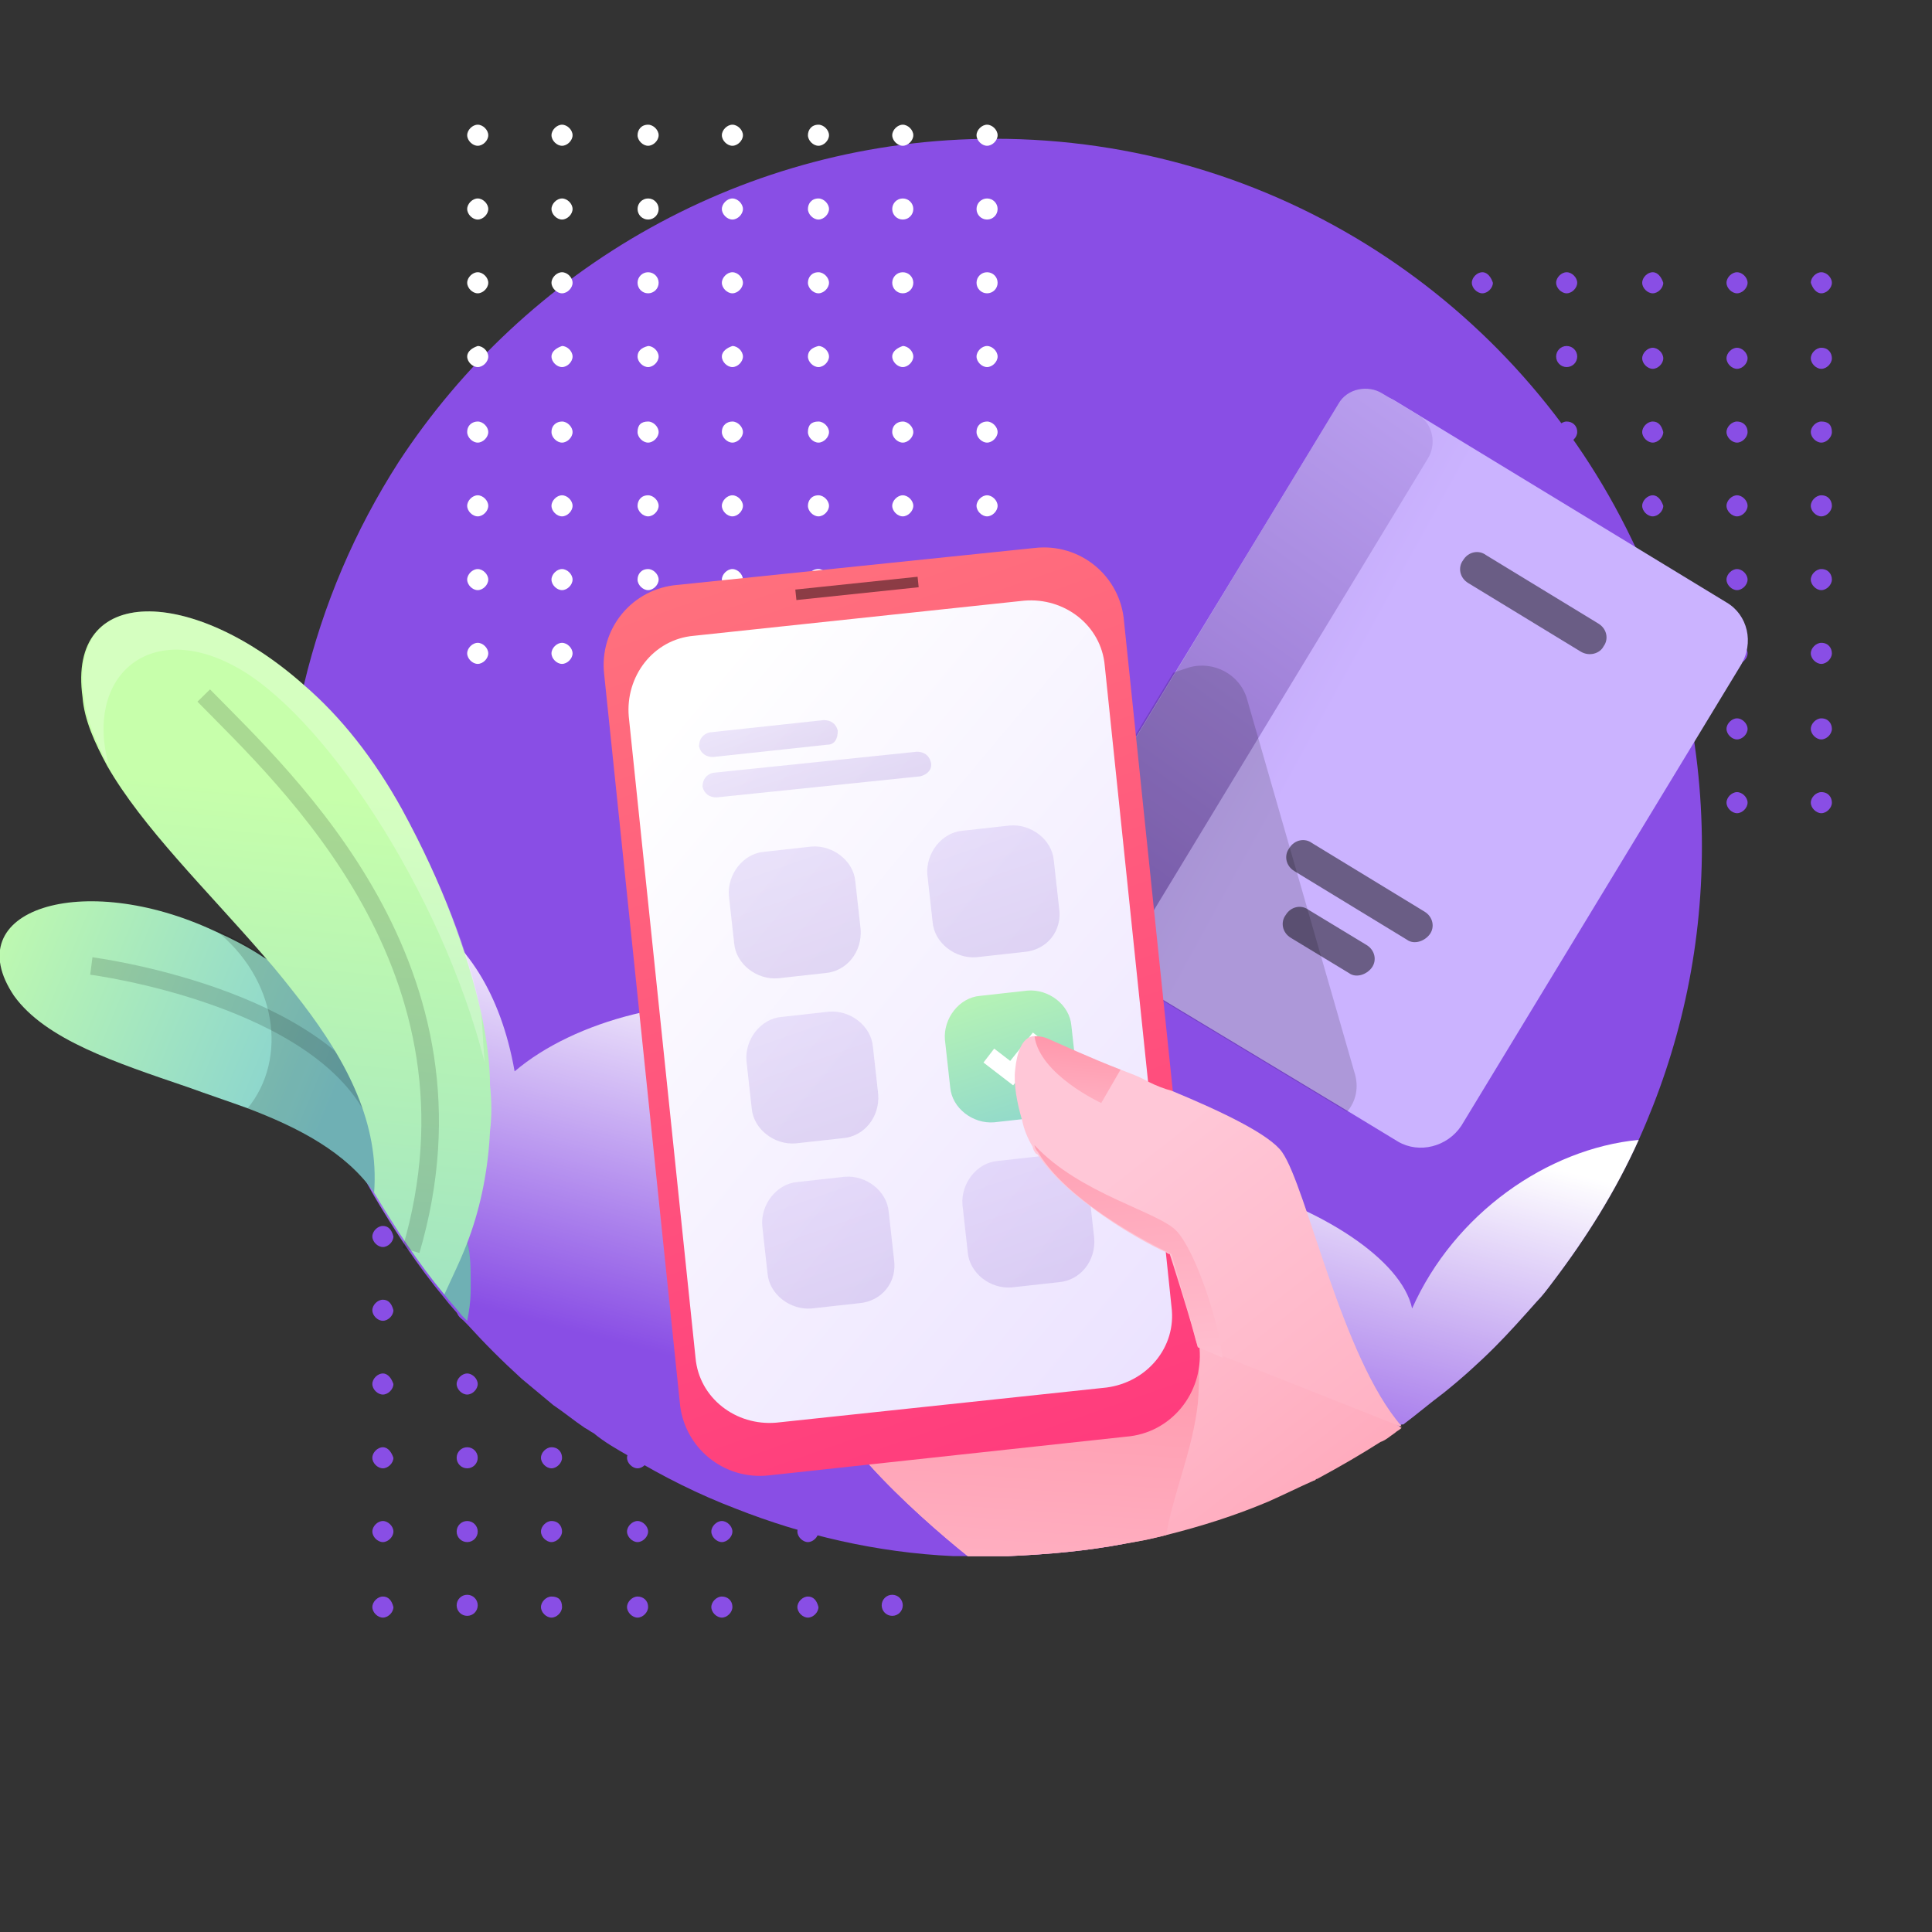 <svg version="1.1" id="Layer_1" xmlns="http://www.w3.org/2000/svg" x="0" y="0" viewBox="0 0 110 110" style="enable-background:new 0 0 110 110" xml:space="preserve"><rect x="0" y="0" width="110" height="110" fill="#333333" stroke="none"/><style>.st0{fill:#894ee5}.st1{fill:#fff}.st25,.st5{opacity:.15}.st25{fill:none;stroke:#000;stroke-miterlimit:10}</style><path class="st0" d="M74.7 15.5c-.3 0-.6.3-.6.6s.3.6.6.6.6-.3.6-.6-.3-.6-.6-.6zm4.8 0c-.3 0-.6.3-.6.6s.3.6.6.6.6-.3.6-.6-.3-.6-.6-.6zm4.9 0c-.3 0-.6.3-.6.6s.3.6.6.6.6-.3.6-.6c-.1-.3-.3-.6-.6-.6zm4.8 0c-.3 0-.6.3-.6.6s.3.6.6.6.6-.3.6-.6-.3-.6-.6-.6zm4.9 0c-.3 0-.6.3-.6.6s.3.6.6.6.6-.3.6-.6c-.1-.3-.3-.6-.6-.6zm4.8 0c-.3 0-.6.3-.6.6s.3.6.6.6.6-.3.6-.6-.3-.6-.6-.6zm4.8 1.2c.3 0 .6-.3.6-.6s-.3-.6-.6-.6-.6.3-.6.6c.1.3.3.6.6.6zm-29 3.1c-.3 0-.6.3-.6.6s.3.6.6.6.6-.3.6-.6-.3-.6-.6-.6zm4.8 0c-.3 0-.6.3-.6.6s.3.6.6.6.6-.3.6-.6-.3-.6-.6-.6z"/><circle class="st0" cx="84.4" cy="20.3" r=".6"/><circle class="st0" cx="89.2" cy="20.3" r=".6"/><path class="st0" d="M94.1 19.8c-.3 0-.6.3-.6.6s.3.6.6.6.6-.3.6-.6-.3-.6-.6-.6zm4.8 0c-.3 0-.6.3-.6.6s.3.6.6.6.6-.3.6-.6-.3-.6-.6-.6zm4.8 0c-.3 0-.6.3-.6.6s.3.6.6.6.6-.3.6-.6-.2-.6-.6-.6zm-29 4.2c-.3 0-.6.3-.6.6s.3.6.6.6.6-.3.6-.6c0-.4-.3-.6-.6-.6zm4.8 0c-.3 0-.6.3-.6.6s.3.6.6.6.6-.3.6-.6c0-.4-.3-.6-.6-.6zm4.9 0c-.3 0-.6.3-.6.6s.3.6.6.6.6-.3.6-.6c-.1-.4-.3-.6-.6-.6zm4.8 0c-.3 0-.6.3-.6.6s.3.6.6.6.6-.3.6-.6c0-.4-.3-.6-.6-.6zm4.9 0c-.3 0-.6.3-.6.6s.3.6.6.6.6-.3.6-.6c-.1-.4-.3-.6-.6-.6zm4.8 0c-.3 0-.6.3-.6.6s.3.6.6.6.6-.3.6-.6c0-.4-.3-.6-.6-.6zm4.8 0c-.3 0-.6.3-.6.6s.3.6.6.6.6-.3.6-.6c0-.4-.2-.6-.6-.6zm-29 4.2c-.3 0-.6.3-.6.6s.3.6.6.6.6-.3.6-.6-.3-.6-.6-.6zm4.8 0c-.3 0-.6.3-.6.6s.3.6.6.6.6-.3.6-.6-.3-.6-.6-.6zm4.9 0c-.3 0-.6.3-.6.6s.3.6.6.6.6-.3.6-.6c-.1-.3-.3-.6-.6-.6zm4.8 0c-.3 0-.6.3-.6.6s.3.6.6.6.6-.3.6-.6-.3-.6-.6-.6zm4.9 0c-.3 0-.6.3-.6.6s.3.6.6.6.6-.3.6-.6c-.1-.3-.3-.6-.6-.6zm4.8 0c-.3 0-.6.3-.6.6s.3.6.6.6.6-.3.6-.6-.3-.6-.6-.6zm4.8 0c-.3 0-.6.3-.6.6s.3.6.6.6.6-.3.6-.6-.2-.6-.6-.6zm-29 4.2c-.3 0-.6.3-.6.6s.3.6.6.6.6-.3.6-.6-.3-.6-.6-.6zm4.8 0c-.3 0-.6.3-.6.6s.3.6.6.6.6-.3.6-.6-.3-.6-.6-.6zm4.9 0c-.3 0-.6.3-.6.6s.3.6.6.6.6-.3.6-.6c-.1-.3-.3-.6-.6-.6zm4.8 0c-.3 0-.6.3-.6.6s.3.6.6.6.6-.3.6-.6-.3-.6-.6-.6zm4.9 0c-.3 0-.6.3-.6.6s.3.6.6.6.6-.3.6-.6c-.1-.3-.3-.6-.6-.6zm4.8 0c-.3 0-.6.3-.6.6s.3.6.6.6.6-.3.6-.6-.3-.6-.6-.6zm4.8 0c-.3 0-.6.3-.6.6s.3.6.6.6.6-.3.6-.6-.2-.6-.6-.6zm-29 4.2c-.3 0-.6.3-.6.6s.3.6.6.6.6-.3.6-.6-.3-.6-.6-.6zm4.8 0c-.3 0-.6.3-.6.6s.3.6.6.6.6-.3.6-.6-.3-.6-.6-.6zm4.9 0c-.3 0-.6.3-.6.6s.3.6.6.6.6-.3.6-.6c-.1-.3-.3-.6-.6-.6zm4.8 0c-.3 0-.6.3-.6.6s.3.6.6.6.6-.3.6-.6-.3-.6-.6-.6zm4.9 0c-.3 0-.6.3-.6.6s.3.6.6.6.6-.3.6-.6c-.1-.3-.3-.6-.6-.6zm4.8 0c-.3 0-.6.3-.6.6s.3.6.6.6.6-.3.6-.6-.3-.6-.6-.6zm4.8 0c-.3 0-.6.3-.6.6s.3.6.6.6.6-.3.6-.6-.2-.6-.6-.6zm-29 4.3c-.3 0-.6.3-.6.6s.3.6.6.6.6-.3.6-.6-.3-.6-.6-.6zm4.8 0c-.3 0-.6.3-.6.6s.3.6.6.6.6-.3.6-.6-.3-.6-.6-.6z"/><circle class="st0" cx="84.4" cy="41.4" r=".6"/><circle class="st0" cx="89.2" cy="41.4" r=".6"/><path class="st0" d="M94.1 40.9c-.3 0-.6.3-.6.6s.3.6.6.6.6-.3.6-.6-.3-.6-.6-.6zm4.8 0c-.3 0-.6.3-.6.6s.3.6.6.6.6-.3.6-.6-.3-.6-.6-.6zm4.8 0c-.3 0-.6.3-.6.6s.3.6.6.6.6-.3.6-.6-.2-.6-.6-.6zm-29 4.2c-.3 0-.6.3-.6.6s.3.6.6.6.6-.3.6-.6-.3-.6-.6-.6zm4.8 0c-.3 0-.6.3-.6.6s.3.6.6.6.6-.3.6-.6-.3-.6-.6-.6z"/><circle class="st0" cx="84.4" cy="45.7" r=".6"/><circle class="st0" cx="89.2" cy="45.7" r=".6"/><path class="st0" d="M94.1 45.1c-.3 0-.6.3-.6.6s.3.6.6.6.6-.3.6-.6-.3-.6-.6-.6zm4.8 0c-.3 0-.6.3-.6.6s.3.6.6.6.6-.3.6-.6-.3-.6-.6-.6zm4.8 0c-.3 0-.6.3-.6.6s.3.6.6.6.6-.3.6-.6-.2-.6-.6-.6zM21.8 61.3c-.3 0-.6.3-.6.6s.3.6.6.6.6-.3.6-.6c-.1-.3-.3-.6-.6-.6zm4.8 0c-.3 0-.6.3-.6.6s.3.6.6.6.6-.3.6-.6-.3-.6-.6-.6zm4.8 0c-.3 0-.6.3-.6.6s.3.6.6.6.6-.3.6-.6-.2-.6-.6-.6zm4.9 0c-.3 0-.6.3-.6.6s.3.6.6.6.6-.3.6-.6-.3-.6-.6-.6zm4.8 0c-.3 0-.6.3-.6.6s.3.6.6.6.6-.3.6-.6-.3-.6-.6-.6zm4.9 0c-.3 0-.6.3-.6.6s.3.6.6.6.6-.3.6-.6c-.1-.3-.3-.6-.6-.6zm4.8 1.2c.3 0 .6-.3.6-.6s-.3-.6-.6-.6-.6.3-.6.6.3.6.6.6zm-29 3c-.3 0-.6.3-.6.6s.3.6.6.6.6-.3.6-.6c-.1-.3-.3-.6-.6-.6zm4.8 0c-.3 0-.6.3-.6.6s.3.6.6.6.6-.3.6-.6-.3-.6-.6-.6zm4.8 0c-.3 0-.6.3-.6.6s.3.6.6.6.6-.3.6-.6-.2-.6-.6-.6zm4.9 0c-.3 0-.6.3-.6.6s.3.6.6.6.6-.3.6-.6-.3-.6-.6-.6zm4.8 0c-.3 0-.6.3-.6.6s.3.6.6.6.6-.3.6-.6-.3-.6-.6-.6zm4.9 0c-.3 0-.6.3-.6.6s.3.6.6.6.6-.3.6-.6c-.1-.3-.3-.6-.6-.6zm4.8 0c-.3 0-.6.3-.6.6s.3.6.6.6.6-.3.6-.6-.3-.6-.6-.6zm-29 4.3c-.3 0-.6.3-.6.6s.3.6.6.6.6-.3.6-.6c-.1-.4-.3-.6-.6-.6zm4.8 0c-.3 0-.6.3-.6.6s.3.6.6.6.6-.3.6-.6c0-.4-.3-.6-.6-.6zm4.8 0c-.3 0-.6.3-.6.6s.3.6.6.6.6-.3.6-.6c0-.4-.2-.6-.6-.6zm4.9 0c-.3 0-.6.3-.6.6s.3.6.6.6.6-.3.6-.6c0-.4-.3-.6-.6-.6zm4.8 0c-.3 0-.6.3-.6.6s.3.6.6.6.6-.3.6-.6c0-.4-.3-.6-.6-.6zm4.9 0c-.3 0-.6.3-.6.6s.3.6.6.6.6-.3.6-.6c-.1-.4-.3-.6-.6-.6zm4.8 0c-.3 0-.6.3-.6.6s.3.6.6.6.6-.3.6-.6c0-.4-.3-.6-.6-.6zm-29 4.2c-.3 0-.6.3-.6.6s.3.6.6.6.6-.3.6-.6c-.1-.4-.3-.6-.6-.6zm4.8 0c-.3 0-.6.3-.6.6s.3.6.6.6.6-.3.6-.6c0-.4-.3-.6-.6-.6zm4.8 0c-.3 0-.6.3-.6.6s.3.6.6.6.6-.3.6-.6c0-.4-.2-.6-.6-.6zm4.9 0c-.3 0-.6.3-.6.6s.3.6.6.6.6-.3.6-.6c0-.4-.3-.6-.6-.6zm4.8 0c-.3 0-.6.3-.6.6s.3.6.6.6.6-.3.6-.6c0-.4-.3-.6-.6-.6zm4.9 0c-.3 0-.6.3-.6.6s.3.6.6.6.6-.3.6-.6c-.1-.4-.3-.6-.6-.6zm4.8 0c-.3 0-.6.3-.6.6s.3.6.6.6.6-.3.6-.6c0-.4-.3-.6-.6-.6zm-29 4.2c-.3 0-.6.3-.6.6s.3.6.6.6.6-.3.6-.6c-.1-.3-.3-.6-.6-.6zm4.8 0c-.3 0-.6.3-.6.6s.3.6.6.6.6-.3.6-.6-.3-.6-.6-.6zm4.8 0c-.3 0-.6.3-.6.6s.3.6.6.6.6-.3.6-.6-.2-.6-.6-.6zm4.9 0c-.3 0-.6.3-.6.6s.3.6.6.6.6-.3.6-.6-.3-.6-.6-.6zm4.8 0c-.3 0-.6.3-.6.6s.3.6.6.6.6-.3.6-.6-.3-.6-.6-.6zm4.9 0c-.3 0-.6.3-.6.6s.3.6.6.6.6-.3.6-.6c-.1-.3-.3-.6-.6-.6zm4.8 0c-.3 0-.6.3-.6.6s.3.6.6.6.6-.3.6-.6-.3-.6-.6-.6zm-29 4.2c-.3 0-.6.3-.6.6s.3.6.6.6.6-.3.6-.6c-.1-.3-.3-.6-.6-.6z"/><circle class="st0" cx="26.6" cy="83" r=".6"/><path class="st0" d="M31.4 82.4c-.3 0-.6.3-.6.6s.3.6.6.6.6-.3.6-.6-.2-.6-.6-.6zm4.9 0c-.3 0-.6.3-.6.6s.3.6.6.6.6-.3.6-.6-.3-.6-.6-.6zm4.8 0c-.3 0-.6.3-.6.6s.3.6.6.6.6-.3.6-.6-.3-.6-.6-.6zm4.9 0c-.3 0-.6.3-.6.6s.3.6.6.6.6-.3.6-.6c-.1-.3-.3-.6-.6-.6z"/><circle class="st0" cx="50.8" cy="83" r=".6"/><path class="st0" d="M21.8 86.6c-.3 0-.6.3-.6.6s.3.6.6.6.6-.3.6-.6-.3-.6-.6-.6z"/><circle class="st0" cx="26.6" cy="87.2" r=".6"/><path class="st0" d="M31.4 86.6c-.3 0-.6.3-.6.6s.3.6.6.6.6-.3.6-.6-.2-.6-.6-.6zm4.9 0c-.3 0-.6.3-.6.6s.3.6.6.6.6-.3.6-.6-.3-.6-.6-.6zm4.8 0c-.3 0-.6.3-.6.6s.3.6.6.6.6-.3.6-.6-.3-.6-.6-.6zm4.9 0c-.3 0-.6.3-.6.6s.3.6.6.6.6-.3.6-.6-.3-.6-.6-.6z"/><circle class="st0" cx="50.8" cy="87.2" r=".6"/><path class="st0" d="M21.8 90.9c-.3 0-.6.3-.6.6s.3.6.6.6.6-.3.6-.6c-.1-.4-.3-.6-.6-.6z"/><circle class="st0" cx="26.6" cy="91.4" r=".6"/><path class="st0" d="M31.4 90.9c-.3 0-.6.3-.6.6s.3.6.6.6.6-.3.6-.6c0-.4-.2-.6-.6-.6zm4.9 0c-.3 0-.6.3-.6.6s.3.6.6.6.6-.3.6-.6c0-.4-.3-.6-.6-.6zm4.8 0c-.3 0-.6.3-.6.6s.3.6.6.6.6-.3.6-.6c0-.4-.3-.6-.6-.6zm4.9 0c-.3 0-.6.3-.6.6s.3.6.6.6.6-.3.6-.6c-.1-.4-.3-.6-.6-.6z"/><circle class="st0" cx="50.8" cy="91.4" r=".6"/><path class="st0" d="M96.9 48.2c0 6-1.3 11.6-3.6 16.7-1.3 2.9-3 5.6-4.9 8.1-.3.4-.6.8-.9 1.1-.8.9-1.6 1.8-2.4 2.6-.9.9-1.9 1.8-2.9 2.6-.8.6-1.5 1.2-2.3 1.8h-.1c-.1.1-.3.2-.4.3-.3.2-.5.4-.8.5-1.1.7-2.3 1.4-3.6 2.1-.1 0-.1.1-.2.1-.9.4-1.7.8-2.6 1.2-1.9.8-3.8 1.4-5.8 1.9-.4.1-.8.2-1.3.3l-1.1.4c-2.1.4-4.3.6-6.6.7h-3.1c-4.4-.2-8.6-1.2-12.4-2.7-2.1-.8-4.1-1.8-6.1-3-.7-.4-1.4-.8-2-1.3-.2-.1-.3-.2-.5-.3-.6-.4-1.2-.9-1.8-1.3l-1.8-1.5c-1.1-1-2.1-2-3.1-3.1l-.3-.3c-.3-.4-.7-.8-1-1.2-1.5-1.8-2.8-3.8-4-5.8-1.9-3.3-3.2-7-4.1-10.8 0-.2-.1-.4-.1-.6-.1-.5-.1-.7-.2-1-.3-1.4-.4-2.8-.6-4.2-.1-1.1-.1-2.2-.1-3.3 0-3.2.4-6.3 1.1-9.2 1.1-4.6 2.9-8.8 5.4-12.7 7.2-11 19.7-18.4 33.9-18.4 16 0 29.8 9.3 36.3 22.8 2.6 5.3 4 11.3 4 17.5z"/><path class="st1" d="M26.6 7.7c0 .3.3.6.6.6s.6-.3.6-.6-.3-.6-.6-.6-.6.3-.6.6zm4.8 0c0 .3.3.6.6.6s.6-.3.6-.6-.3-.6-.6-.6-.6.3-.6.6zm4.9 0c0 .3.3.6.6.6s.6-.3.6-.6-.3-.6-.6-.6c-.4 0-.6.3-.6.6zm4.8 0c0 .3.3.6.6.6s.6-.3.6-.6-.3-.6-.6-.6-.6.3-.6.6zm4.9 0c0 .3.3.6.6.6s.6-.3.6-.6-.3-.6-.6-.6c-.4 0-.6.3-.6.6zm4.8 0c0 .3.3.6.6.6s.6-.3.6-.6-.3-.6-.6-.6-.6.3-.6.6zm4.8 0c0 .3.3.6.6.6s.6-.3.6-.6-.3-.6-.6-.6-.6.3-.6.6zm-29 4.2c0 .3.3.6.6.6s.6-.3.6-.6-.3-.6-.6-.6-.6.3-.6.6zm4.8 0c0 .3.3.6.6.6s.6-.3.6-.6-.3-.6-.6-.6-.6.3-.6.6z"/><circle class="st1" cx="36.9" cy="11.9" r=".6"/><path class="st1" d="M41.1 11.9c0 .3.3.6.6.6s.6-.3.6-.6-.3-.6-.6-.6-.6.3-.6.6zm4.9 0c0 .3.3.6.6.6s.6-.3.6-.6-.3-.6-.6-.6c-.4 0-.6.3-.6.6z"/><circle class="st1" cx="51.4" cy="11.9" r=".6"/><circle class="st1" cx="56.2" cy="11.9" r=".6"/><path class="st1" d="M26.6 16.1c0 .3.3.6.6.6s.6-.3.6-.6-.3-.6-.6-.6-.6.3-.6.6zm4.8 0c0 .3.3.6.6.6s.6-.3.6-.6-.3-.6-.6-.6-.6.3-.6.6z"/><circle class="st1" cx="36.9" cy="16.1" r=".6"/><path class="st1" d="M41.1 16.1c0 .3.3.6.6.6s.6-.3.6-.6-.3-.6-.6-.6-.6.3-.6.6zm4.9 0c0 .3.3.6.6.6s.6-.3.6-.6-.3-.6-.6-.6c-.4 0-.6.3-.6.6z"/><circle class="st1" cx="51.4" cy="16.1" r=".6"/><circle class="st1" cx="56.2" cy="16.1" r=".6"/><path class="st1" d="M26.6 20.3c0 .3.3.6.6.6s.6-.3.6-.6-.3-.6-.6-.6c-.3.1-.6.3-.6.6zm4.8 0c0 .3.3.6.6.6s.6-.3.6-.6-.3-.6-.6-.6c-.3.1-.6.3-.6.6zm4.9 0c0 .3.3.6.6.6s.6-.3.6-.6-.3-.6-.6-.6c-.4.1-.6.3-.6.6zm4.8 0c0 .3.3.6.6.6s.6-.3.6-.6-.3-.6-.6-.6c-.3.1-.6.3-.6.6zm4.9 0c0 .3.3.6.6.6s.6-.3.6-.6-.3-.6-.6-.6c-.4.1-.6.3-.6.6zm4.8 0c0 .3.3.6.6.6s.6-.3.6-.6-.3-.6-.6-.6c-.3.1-.6.3-.6.6zm4.8 0c0 .3.3.6.6.6s.6-.3.6-.6-.3-.6-.6-.6-.6.3-.6.6zm-29 4.3c0 .3.3.6.6.6s.6-.3.6-.6-.3-.6-.6-.6-.6.2-.6.6zm4.8 0c0 .3.3.6.6.6s.6-.3.6-.6-.3-.6-.6-.6-.6.2-.6.6zm4.9 0c0 .3.3.6.6.6s.6-.3.6-.6-.3-.6-.6-.6c-.4 0-.6.2-.6.6zm4.8 0c0 .3.3.6.6.6s.6-.3.6-.6-.3-.6-.6-.6-.6.2-.6.6zm4.9 0c0 .3.3.6.6.6s.6-.3.6-.6-.3-.6-.6-.6c-.4 0-.6.2-.6.6zm4.8 0c0 .3.3.6.6.6s.6-.3.6-.6-.3-.6-.6-.6-.6.2-.6.6zm4.8 0c0 .3.3.6.6.6s.6-.3.6-.6-.3-.6-.6-.6-.6.2-.6.6zm-29 4.2c0 .3.3.6.6.6s.6-.3.6-.6-.3-.6-.6-.6-.6.3-.6.6zm4.8 0c0 .3.3.6.6.6s.6-.3.6-.6-.3-.6-.6-.6-.6.3-.6.6zm4.9 0c0 .3.3.6.6.6s.6-.3.6-.6-.3-.6-.6-.6c-.4 0-.6.3-.6.6zm4.8 0c0 .3.3.6.6.6s.6-.3.6-.6-.3-.6-.6-.6-.6.3-.6.6zm4.9 0c0 .3.3.6.6.6s.6-.3.6-.6-.3-.6-.6-.6c-.4 0-.6.3-.6.6zm4.8 0c0 .3.3.6.6.6s.6-.3.6-.6-.3-.6-.6-.6-.6.3-.6.6zm4.8 0c0 .3.3.6.6.6s.6-.3.6-.6-.3-.6-.6-.6-.6.3-.6.6zm-29 4.2c0 .3.3.6.6.6s.6-.3.6-.6-.3-.6-.6-.6-.6.3-.6.6zm4.8 0c0 .3.3.6.6.6s.6-.3.6-.6-.3-.6-.6-.6-.6.3-.6.6zm4.9 0c0 .3.3.6.6.6s.6-.3.6-.6-.3-.6-.6-.6c-.4 0-.6.3-.6.6zm4.8 0c0 .3.3.6.6.6s.6-.3.6-.6-.3-.6-.6-.6-.6.3-.6.6zm4.9 0c0 .3.3.6.6.6s.6-.3.6-.6-.3-.6-.6-.6c-.4 0-.6.3-.6.6zm4.8 0c0 .3.3.6.6.6s.6-.3.6-.6-.3-.6-.6-.6-.6.3-.6.6zm4.8 0c0 .3.3.6.6.6s.6-.3.6-.6-.3-.6-.6-.6-.6.3-.6.6zm-29 4.2c0 .3.3.6.6.6s.6-.3.6-.6-.3-.6-.6-.6-.6.3-.6.6zm4.8 0c0 .3.3.6.6.6s.6-.3.6-.6-.3-.6-.6-.6-.6.3-.6.6z"/><circle class="st1" cx="36.9" cy="37.2" r=".6"/><path class="st1" d="M41.1 37.2c0 .3.3.6.6.6s.6-.3.6-.6-.3-.6-.6-.6-.6.3-.6.6zm4.9 0c0 .3.3.6.6.6s.6-.3.6-.6-.3-.6-.6-.6c-.4 0-.6.3-.6.6z"/><circle class="st1" cx="51.4" cy="37.2" r=".6"/><circle class="st1" cx="56.2" cy="37.2" r=".6"/><linearGradient id="SVGID_1_" gradientUnits="userSpaceOnUse" x1="49.272" y1="80.069" x2="54.936" y2="57.926"><stop offset="0" style="stop-color:#fff;stop-opacity:0"/><stop offset="1" style="stop-color:#fff"/></linearGradient><path d="M93.3 64.9c-1.3 2.9-3 5.6-4.9 8.1-.3.4-.6.8-.9 1.1-.8.9-1.6 1.8-2.4 2.6-.9.9-1.9 1.8-2.9 2.6-.8.6-1.5 1.2-2.3 1.8h-.1c-.1.1-.3.2-.4.3-.3.2-.5.4-.8.5-1.1.7-2.3 1.4-3.6 2.1-.1 0-.1.1-.2.1-.9.4-1.7.8-2.6 1.2-1.9.8-3.8 1.4-5.8 1.9-.4.1-.8.2-1.3.3l-1.1.4c-2.1.4-4.3.6-6.6.7h-3.1c-4.4-.2-8.6-1.2-12.4-2.7-2.1-.8-4.1-1.8-6.1-3-.7-.4-1.4-.8-2-1.3-.2-.1-.3-.2-.5-.3-.6-.4-1.2-.9-1.8-1.3l-1.8-1.5c-1.2-1.1-2.3-2.2-3.4-3.4-4.5-5.1-7.8-11.4-9.2-18.4-.3-1.6-.6-3.3-.7-5 4.7-2.2 11.3.2 12.9 9.3 6.8-5.8 24.9-6.6 25.5 8.3 7.1-6.7 24.4-.4 25.6 5.2 2.4-5.4 7.7-9.1 12.9-9.6z" style="fill:url(#SVGID_1_)"/><linearGradient id="SVGID_2_" gradientUnits="userSpaceOnUse" x1="29.953" y1="16.655" x2="75.269" y2="41.602"><stop offset="0" style="stop-color:#8b69c5"/><stop offset="1" style="stop-color:#cbb3ff"/></linearGradient><path d="M99.1 37.9 83.2 64.1c-.8 1.2-2.4 1.6-3.6.9l-2.8-1.7-16.1-9.7c-1.2-.8-1.6-2.4-.9-3.6l7.1-11.7 8.9-14.6c.8-1.2 2.4-1.6 3.6-.9l18.9 11.5c1.2.7 1.6 2.3.8 3.6z" style="fill:url(#SVGID_2_)"/><linearGradient id="SVGID_3_" gradientUnits="userSpaceOnUse" x1="60.826" y1="51.83" x2="88.457" y2="12.781"><stop offset="0" style="stop-color:#8b69c5"/><stop offset="1" style="stop-color:#cbb3ff"/></linearGradient><path d="m62 54.4-2-1.2c-.9-.5-1.1-1.7-.6-2.5L76.2 23c.5-.9 1.7-1.1 2.5-.6l2 1.2c.9.5 1.1 1.7.6 2.5L64.5 53.8c-.5.8-1.6 1.1-2.5.6z" style="fill:url(#SVGID_3_)"/><path class="st5" d="m76.7 63.3-16.1-9.7c-1.2-.8-1.6-2.4-.9-3.6l7.1-11.7.9-.3c1.4-.4 2.9.4 3.3 1.8L77.1 61c.3.9.1 1.7-.4 2.3z"/><path d="m80.1 53.5-6.4-3.9c-.5-.3-.6-.9-.3-1.3.3-.5.9-.6 1.3-.3l6.4 3.9c.5.3.6.9.3 1.3s-.9.6-1.3.3zM90 37.1l-6.4-3.9c-.5-.3-.6-.9-.3-1.3.3-.5.9-.6 1.3-.3l6.4 3.9c.5.3.6.9.3 1.3-.2.4-.8.6-1.3.3zM76.8 55.4l-3.3-2c-.5-.3-.6-.9-.3-1.3.3-.5.9-.6 1.3-.3l3.3 2c.5.3.6.9.3 1.3s-.9.6-1.3.3z" style="opacity:.48"/><linearGradient id="SVGID_4_" gradientUnits="userSpaceOnUse" x1="56.579" y1="72.135" x2="79.797" y2="101.491"><stop offset=".004" style="stop-color:#ffc7d7"/><stop offset="1" style="stop-color:#ff97ab"/></linearGradient><path d="M79.8 81.3c-.1.1-.3.2-.4.3-.3.2-.5.4-.8.5-1.1.7-2.3 1.4-3.6 2.1-.1 0-.1.1-.2.1-.9.4-1.7.8-2.6 1.2-1.9.8-3.8 1.4-5.8 1.9-.4.1-.8.2-1.3.3l-1.1.2c-2.1.4-4.3.6-6.6.7h-2.3c-1.5-1.2-3.8-3.2-5.6-5.2-.9-1-1.6-1.9-2-2.7-.1-.2-.2-.5-.3-.7l14.7-4.1c.1 0 2.6.1 5 .1h2.4c1.2 0 2 .1 2 .1l7.3 4.4 1.2.8z" style="fill:url(#SVGID_4_)"/><linearGradient id="SVGID_5_" gradientUnits="userSpaceOnUse" x1="55.992" y1="103.732" x2="58.065" y2="74.818"><stop offset=".004" style="stop-color:#ffc7d7"/><stop offset="1" style="stop-color:#ff97ab"/></linearGradient><path d="M68.2 79.9c-.3 2.7-1.4 5.1-1.8 7.5-.4.1-.8.2-1.3.3l-1.1.2c-2.1.4-4.3.6-6.6.7h-2.3c-1.5-1.2-3.8-3.2-5.6-5.2-.9-1-1.6-1.9-2-2.7-.1-.2-.2-.5-.3-.7l14.7-4.1c.1 0 2.6.1 5 .1h.3l.9.2c.2 1.3.2 2.5.1 3.7z" style="fill:url(#SVGID_5_)"/><linearGradient id="SVGID_6_" gradientUnits="userSpaceOnUse" x1="59.915" y1="108.25" x2="32.825" y2="-7.116" gradientTransform="rotate(-5.987 60.746 22.726)"><stop offset="0" style="stop-color:#ff227d"/><stop offset="1" style="stop-color:#ff967d"/></linearGradient><path d="M64.1 81.8 43.8 84c-2.6.3-4.9-1.6-5.1-4.2l-4.3-41.4c-.3-2.6 1.6-4.9 4.2-5.1l20.3-2.1c2.6-.3 4.9 1.6 5.1 4.2l4.3 41.4c.2 2.5-1.6 4.8-4.2 5z" style="fill:url(#SVGID_6_)"/><linearGradient id="SVGID_7_" gradientUnits="userSpaceOnUse" x1="33.345" y1="41.476" x2="116.735" y2="127.772" gradientTransform="rotate(-5.987 60.746 22.726)"><stop offset="0" style="stop-color:#fff"/><stop offset="1" style="stop-color:#cbb3ff"/></linearGradient><path d="m63 79-18.8 2c-2.3.2-4.4-1.4-4.6-3.7l-3.8-36.5c-.2-2.3 1.4-4.4 3.7-4.6l18.8-2c2.3-.2 4.4 1.4 4.6 3.7l3.8 36.5c.3 2.3-1.4 4.3-3.7 4.6z" style="fill:url(#SVGID_7_)"/><linearGradient id="SVGID_8_" gradientUnits="userSpaceOnUse" x1="42.476" y1="42.952" x2="41.054" y2="36.894" gradientTransform="rotate(-5.987 60.746 22.726)"><stop offset="0" style="stop-color:#8b69c5"/><stop offset="1" style="stop-color:#cbb3ff"/></linearGradient><path d="m47.1 42.4-6.5.7c-.4 0-.7-.2-.8-.6 0-.4.2-.7.6-.8l6.5-.7c.4 0 .7.2.8.6 0 .5-.2.8-.6.8z" style="opacity:.25;fill:url(#SVGID_8_)"/><linearGradient id="SVGID_9_" gradientUnits="userSpaceOnUse" x1="45.314" y1="46.346" x2="43.307" y2="37.798" gradientTransform="rotate(-5.987 60.746 22.726)"><stop offset="0" style="stop-color:#8b69c5"/><stop offset="1" style="stop-color:#cbb3ff"/></linearGradient><path d="m52.4 44.2-11.6 1.2c-.4 0-.7-.2-.8-.6 0-.4.2-.7.6-.8l11.6-1.2c.4 0 .7.2.8.6.1.4-.2.7-.6.8z" style="opacity:.25;fill:url(#SVGID_9_)"/><linearGradient id="SVGID_10_" gradientUnits="userSpaceOnUse" x1="44.021" y1="57.585" x2="40.153" y2="41.111" gradientTransform="rotate(-5.987 60.746 22.726)"><stop offset="0" style="stop-color:#8b69c5"/><stop offset="1" style="stop-color:#cbb3ff"/></linearGradient><path d="m47 55.4-2.7.3c-1.2.1-2.4-.8-2.5-2l-.3-2.7c-.1-1.2.8-2.4 2-2.5l2.7-.3c1.2-.1 2.4.8 2.5 2l.3 2.7c.1 1.3-.8 2.4-2 2.5z" style="opacity:.25;fill:url(#SVGID_10_)"/><linearGradient id="SVGID_11_" gradientUnits="userSpaceOnUse" x1="55.437" y1="57.584" x2="51.568" y2="41.111" gradientTransform="rotate(-5.987 60.746 22.726)"><stop offset="0" style="stop-color:#8b69c5"/><stop offset="1" style="stop-color:#cbb3ff"/></linearGradient><path d="m58.3 54.2-2.7.3c-1.2.1-2.4-.8-2.5-2l-.3-2.7c-.1-1.2.8-2.4 2-2.5l2.7-.3c1.2-.1 2.4.8 2.5 2l.3 2.7c.2 1.3-.7 2.4-2 2.5z" style="opacity:.25;fill:url(#SVGID_11_)"/><linearGradient id="SVGID_12_" gradientUnits="userSpaceOnUse" x1="44.021" y1="67.034" x2="40.153" y2="50.56" gradientTransform="rotate(-5.987 60.746 22.726)"><stop offset="0" style="stop-color:#8b69c5"/><stop offset="1" style="stop-color:#cbb3ff"/></linearGradient><path d="m48 64.8-2.7.3c-1.2.1-2.4-.8-2.5-2l-.3-2.7c-.1-1.2.8-2.4 2-2.5l2.7-.3c1.2-.1 2.4.8 2.5 2l.3 2.7c.1 1.3-.8 2.4-2 2.5z" style="opacity:.25;fill:url(#SVGID_12_)"/><linearGradient id="SVGID_13_" gradientUnits="userSpaceOnUse" x1="52.089" y1="52.064" x2="55.156" y2="66.485" gradientTransform="rotate(-5.987 60.746 22.726)"><stop offset="0" style="stop-color:#c7ffab"/><stop offset="1" style="stop-color:#83cfd3"/></linearGradient><path d="m59.3 63.6-2.7.3c-1.2.1-2.4-.8-2.5-2l-.3-2.7c-.1-1.2.8-2.4 2-2.5l2.7-.3c1.2-.1 2.4.8 2.5 2l.3 2.7c.2 1.3-.7 2.4-2 2.5z" style="fill:url(#SVGID_13_)"/><linearGradient id="SVGID_14_" gradientUnits="userSpaceOnUse" x1="44.022" y1="76.484" x2="40.153" y2="60.01" gradientTransform="rotate(-5.987 60.746 22.726)"><stop offset="0" style="stop-color:#8b69c5"/><stop offset="1" style="stop-color:#cbb3ff"/></linearGradient><path d="m48.9 74.2-2.7.3c-1.2.1-2.4-.8-2.5-2l-.3-2.7c-.1-1.2.8-2.4 2-2.5l2.7-.3c1.2-.1 2.4.8 2.5 2l.3 2.7c.2 1.3-.7 2.4-2 2.5z" style="opacity:.25;fill:url(#SVGID_14_)"/><linearGradient id="SVGID_15_" gradientUnits="userSpaceOnUse" x1="55.437" y1="76.483" x2="51.569" y2="60.01" gradientTransform="rotate(-5.987 60.746 22.726)"><stop offset="0" style="stop-color:#8b69c5"/><stop offset="1" style="stop-color:#cbb3ff"/></linearGradient><path d="m60.3 73-2.7.3c-1.2.1-2.4-.8-2.5-2l-.3-2.7c-.1-1.2.8-2.4 2-2.5l2.7-.3c1.2-.1 2.4.8 2.5 2l.3 2.7c.1 1.3-.8 2.4-2 2.5z" style="opacity:.25;fill:url(#SVGID_15_)"/><path style="fill:none;stroke:#fff;stroke-miterlimit:10" d="m56.3 60.1 1.3 1 1.6-2"/><path transform="rotate(-5.987 48.809 33.56)" style="opacity:.45" d="M45.3 33.2h7v.6h-7z"/><linearGradient id="SVGID_16_" gradientUnits="userSpaceOnUse" x1="65.498" y1="64.915" x2="95.227" y2="102.503"><stop offset=".004" style="stop-color:#ffc7d7"/><stop offset="1" style="stop-color:#ff97ab"/></linearGradient><path d="M79.8 81.2s0 .1 0 0h-.1l-10.1-4-1.4-.5s-.1-.3-.2-.7c-.4-1.5-1.4-4.6-1.4-4.6s-.1 0-.2-.1c-.7-.3-2.6-1.3-4.3-2.6-1.1-.8-2.2-1.8-2.9-2.8-.1-.1-.1-.2-.2-.2-.1-.1-.2-.3-.2-.4-.3-.5-.5-1-.6-1.5-.3-1-.5-2.1-.4-2.9.1-1 .4-1.8 1-1.9.2 0 .5 0 .9.2.3.2.9.4 1.5.7.7.3 1.6.7 2.6 1 .5.2 1.1.4 1.6.7.4.2.9.4 1.3.5 2.9 1.2 5.6 2.5 6.3 3.5 1.4 2 3.4 11.7 6.8 15.6z" style="fill:url(#SVGID_16_)"/><linearGradient id="SVGID_17_" gradientUnits="userSpaceOnUse" x1="60.829" y1="66.6" x2="61.375" y2="58.99"><stop offset=".004" style="stop-color:#ffc7d7"/><stop offset="1" style="stop-color:#ff97ab"/></linearGradient><path d="m63.8 60.9-1.1 1.9s-3.5-1.6-3.8-3.8c.2 0 .5 0 .9.2.7.3 2.2 1 4 1.7z" style="fill:url(#SVGID_17_)"/><linearGradient id="SVGID_18_" gradientUnits="userSpaceOnUse" x1="64.963" y1="81.561" x2="63.504" y2="60.705"><stop offset=".004" style="stop-color:#ffc7d7"/><stop offset="1" style="stop-color:#ff97ab"/></linearGradient><path d="m69.6 77.3-1.4-.6c0-.2-1.5-5.3-1.5-5.3s-5.7-2.6-7.6-5.8c-.1-.1-.2-.3-.2-.4C61.5 68 66 69 67 70.1c1.1 1.2 2.4 5.2 2.6 7.2z" style="fill:url(#SVGID_18_)"/><linearGradient id="SVGID_19_" gradientUnits="userSpaceOnUse" x1="-3.94" y1="54.364" x2="18.547" y2="63.633"><stop offset="0" style="stop-color:#c7ffab"/><stop offset="1" style="stop-color:#83cfd3"/></linearGradient><path d="M26.8 73.3c0 .8-.1 1.4-.2 1.9l-.3-.3c-.3-.4-.7-.8-1-1.2-1.5-1.8-2.8-3.8-4-5.8-1.6-2.3-4.3-3.7-7.2-4.8-1.1-.4-2.3-.8-3.4-1.2-4.1-1.4-8.1-2.7-9.9-5.2-3.3-4.9 3.9-7.2 11.4-3.7.9.4 1.9.9 2.8 1.5.2.1.5.3.7.5l1.2.9c6.2 4.7 9.1 9.6 9.7 14.8.2.7.2 1.6.2 2.6z" style="fill:url(#SVGID_19_)"/><path class="st5" d="M26.8 73.3c0 .8-.1 1.4-.2 1.9l-.3-.3c-.3-.4-.7-.8-1-1.2-1.5-1.8-2.8-3.8-4-5.8-1.6-2.3-4.3-3.7-7.2-4.8 2.3-2.8 1.7-7.4-1.9-10.2.9.4 1.9.9 2.8 1.5.2.1.5.3.7.5l1.2.9c6.2 4.7 9.1 9.6 9.7 14.8.2.8.2 1.7.2 2.7z"/><path class="st25" d="M5.2 55s13.2 1.7 16.3 8.7"/><linearGradient id="SVGID_20_" gradientUnits="userSpaceOnUse" x1="16.917" y1="45.033" x2="11.939" y2="95.156"><stop offset="0" style="stop-color:#c7ffab"/><stop offset="1" style="stop-color:#83cfd3"/></linearGradient><path d="M27.9 64.4c-.1 2.1-.5 4.2-1.2 6.1-.4 1.1-.9 2.1-1.4 3.2-1.5-1.8-2.8-3.8-4-5.8.3-3.9-1.5-7.4-4.1-10.8-.7-.9-1.4-1.8-2.2-2.7-3.2-3.7-6.9-7.3-8.9-10.8-.7-1.3-1.3-2.6-1.4-3.9-.9-6.5 6.3-6.3 12.6-.7 2.1 1.8 4 4.2 5.6 7.1 2.3 4.2 3.7 8.1 4.5 11.6.3 1.4.5 2.8.5 4.1.1.9.1 1.8 0 2.6z" style="fill:url(#SVGID_20_)"/><path class="st25" d="M11.6 39.6c4.8 4.9 16.5 15.6 11.8 31.6"/><path d="M27.4 57.7c.1 1 .1 1.9.2 2.8-2.5-9.8-9.3-20-14.3-22.6-4.9-2.6-8.5.7-7.1 5.7-.7-1.3-1.3-2.6-1.4-3.9-1-6.5 6.2-6.3 12.5-.7 2.1 1.8 4 4.2 5.6 7.1 2.3 4.3 3.8 8.1 4.5 11.6z" style="opacity:.25;fill:#fff"/></svg>